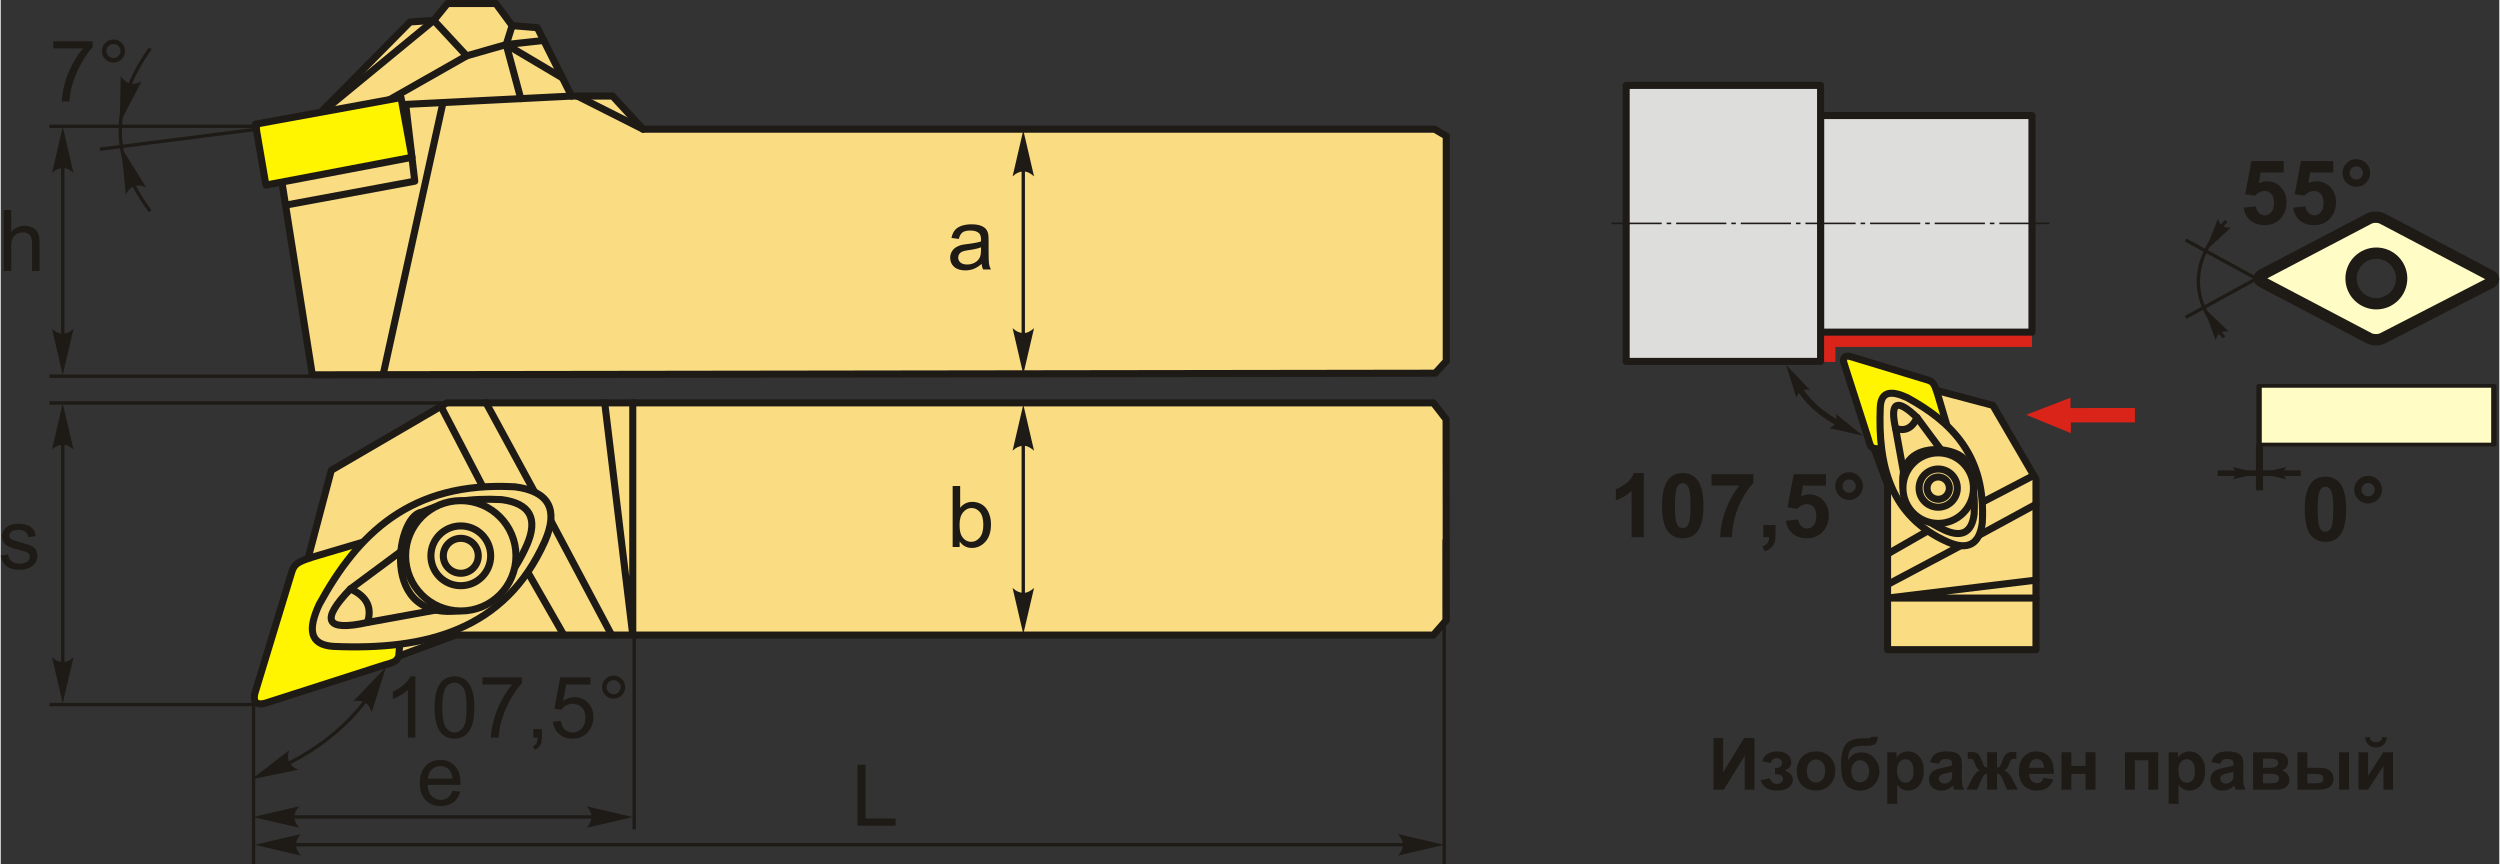 <?xml version="1.0" encoding="UTF-8"?>
<!DOCTYPE svg PUBLIC "-//W3C//DTD SVG 1.1//EN" "http://www.w3.org/Graphics/SVG/1.1/DTD/svg11.dtd">
<!-- Creator: CorelDRAW 2018 (64-Bit) -->
<svg xmlns="http://www.w3.org/2000/svg" xml:space="preserve" width="1768px" height="611px" version="1.1" style="shape-rendering:geometricPrecision; text-rendering:geometricPrecision; image-rendering:optimizeQuality; fill-rule:evenodd; clip-rule:evenodd"
viewBox="0 0 1717.59 593.92"
 xmlns:xlink="http://www.w3.org/1999/xlink">
 <rect x="0" y="0" width="1717.59" height="593.92" fill="#333333" stroke="none"/>
 <defs>
  <style type="text/css">
   <![CDATA[
    .str2 {stroke:#1E1A16;stroke-width:3.89;stroke-miterlimit:22.926}
    .str3 {stroke:#1E1A16;stroke-width:4.86;stroke-miterlimit:22.926}
    .str5 {stroke:#1E1A16;stroke-width:2.3;stroke-miterlimit:22.926}
    .str4 {stroke:#1E1A16;stroke-width:7.77;stroke-linecap:round;stroke-linejoin:round;stroke-miterlimit:22.926}
    .str0 {stroke:#1E1A16;stroke-width:4.86;stroke-linecap:round;stroke-linejoin:round;stroke-miterlimit:22.926}
    .str1 {stroke:#1E1A16;stroke-width:4.86;stroke-linecap:round;stroke-linejoin:round;stroke-miterlimit:22.926}
    .fil1 {fill:none}
    .fil5 {fill:#DDDDDC}
    .fil6 {fill:#1E1A16}
    .fil8 {fill:#FFFCC6}
    .fil2 {fill:#FFF500}
    .fil0 {fill:#FADC82}
    .fil3 {fill:#DA241A}
    .fil9 {fill:#1E1A16;fill-rule:nonzero}
    .fil7 {fill:#1E1A16;fill-rule:nonzero}
    .fil4 {fill:#DA241A;fill-rule:nonzero}
   ]]>
  </style>
 </defs>
 <g id="Layer_x0020_1">
  <g id="_2265820089056">
   <g>
    <polygon class="fil0 str0" points="986.11,256.56 214.2,257.65 187.45,88.1 216.37,80.87 281.44,15.08 297.71,14 307.11,2.43 340.37,2.43 351.57,17.61 368.92,19.06 392.42,66.05 420.62,66.05 441.59,88.83 985.75,88.83 993.7,93.53 993.7,248.25 "/>
    <polyline class="fil1 str0" points="195.8,141.03 284.62,124.55 278.41,71.77 392.42,66.05 "/>
    <line class="fil1 str0" x1="304.03" y1="70.48" x2="262.88" y2= "257.58" />
    <line class="fil1 str0" x1="441.59" y1="88.83" x2="396.39" y2= "66.05" />
    <polyline class="fil1 str0" points="216.37,80.87 297.71,14 320.32,38.39 347.49,30.63 351.57,17.61 "/>
    <line class="fil1 str0" x1="347.49" y1="30.63" x2="373.3" y2= "27.81" />
    <line class="fil1 str0" x1="257.45" y1="74.1" x2="320.32" y2= "38.39" />
    <line class="fil1 str0" x1="347.49" y1="30.63" x2="357.5" y2= "67.8" />
    <line class="fil1 str0" x1="347.49" y1="30.63" x2="386.19" y2= "53.58" />
    <polygon class="fil2 str0" points="275.17,67.06 175.11,85.37 182.3,127.23 282.69,108.15 "/>
   </g>
   <g>
    <polygon class="fil0 str0" points="266.32,453.77 208.7,393.5 227.25,323.29 306.72,276.93 984.85,276.93 993.59,288.22 993.73,426.36 984.85,436.55 312.69,436.55 "/>
    <path class="fil2 str0" d="M273.63 451.05c-1.65,3.99 -3.44,4.21 -10.6,6.3 -26.89,8.63 -53.78,17.27 -80.67,25.9 -6.1,1.87 -9.94,-0.16 -7.04,-8.63 8.18,-26.89 16.36,-53.78 24.54,-80.67 1.79,-6.29 4.08,-7.65 15,-11.13 17.34,-5.15 34.69,-10.3 52.03,-15.45 3.18,16.58 6.36,33.17 9.54,49.76 -0.93,11.31 -1.87,22.61 -2.8,33.92z"/>
    <polyline class="fil1 str0" points="434.49,276.93 434.49,436.55 415.21,276.93 "/>
    <line class="fil1 str0" x1="333.65" y1="276.93" x2="366.97" y2= "338.24" />
    <line class="fil1 str0" x1="378.14" y1="357.86" x2="419.95" y2= "436.55" />
    <line class="fil1 str0" x1="302.61" y1="279.33" x2="331.12" y2= "334.03" />
    <line class="fil1 str0" x1="362.28" y1="393.28" x2="387.08" y2= "436.55" />
    <path class="fil0 str0" d="M228.7 444.35c-17.18,-1.1 -17.19,-12.62 -9.8,-28.76 26.36,-48.25 62.73,-85.01 134.67,-80.93 23.44,3.08 29.98,15.68 20.55,37.3 -27.42,61.35 -81.73,75.16 -145.42,72.39z"/>
    <path class="fil0 str0" d="M289.41 352.09c15.08,-6.61 33.06,-9.88 54.97,-8.63 19.68,2.58 25.17,13.17 17.25,31.32 -8.71,19.48 -20.65,33.26 -35.02,42.72 -68.56,18.79 -55.39,-63.4 -37.2,-65.41z"/>
    <path class="fil1 str0" d="M280.86 374.81l-40.46 30.03c-20.81,21.59 -17.17,29.43 11.7,23.07l66.06 -12.01"/>
    <path class="fil1 str0" d="M240.4 404.84c12.02,5.43 14.84,13.43 11.7,23.07"/>
    <path class="fil0 str0" d="M316.27 344.15c20.95,0 37.93,16.98 37.93,37.93 0,20.95 -16.98,37.93 -37.93,37.93 -20.95,0 -37.94,-16.98 -37.94,-37.93 0,-20.95 16.99,-37.93 37.94,-37.93z"/>
    <path class="fil0 str0" d="M316.27 361.53c11.35,0 20.54,9.2 20.54,20.55 0,11.35 -9.19,20.55 -20.54,20.55 -11.35,0 -20.55,-9.2 -20.55,-20.55 0,-11.35 9.2,-20.55 20.55,-20.55z"/>
    <path class="fil0 str0" d="M316.27 370.07c6.63,0 12.01,5.37 12.01,12.01 0,6.63 -5.38,12.01 -12.01,12.01 -6.64,0 -12.02,-5.38 -12.02,-12.01 0,-6.64 5.38,-12.01 12.02,-12.01z"/>
   </g>
   <g id="DDQNRL.cdr">
    <polygon class="fil3" points="1261.23,238.48 1396.34,238.48 1396.34,228.32 1251.03,228.32 1251.03,248.79 1261.23,248.79 "/>
    <polygon class="fil4" points="1467.12,280.48 1422.84,280.5 1422.84,273.4 1392.34,285.15 1423.08,297.75 1423.08,290.35 1467.12,290.35 "/>
    <rect class="fil5 str1" x="1251.03" y="79.44" width="145.31" height="148.88"/>
    <polygon class="fil5 str1" points="1117.38,58.69 1251.03,58.69 1251.03,248.45 1117.38,248.45 "/>
    <path id="ось.cdr" class="fil6" d="M1148.34 153.02l-3.13 0 0 1.1 3.13 0 0 -1.1zm-41.03 0l34.5 0 0 1.1 -34.5 0 0 -1.1zm85.47 0l-3.13 0 0 1.1 3.13 0 0 -1.1zm-41.04 0l34.51 0 0 1.1 -34.51 0 0 -1.1zm85.48 0l-3.14 0 0 1.1 3.14 0 0 -1.1zm-41.04 0l34.5 0 0 1.1 -34.5 0 0 -1.1zm85.47 0l-3.13 0 0 1.1 3.13 0 0 -1.1zm-41.03 0l34.5 0 0 1.1 -34.5 0 0 -1.1zm85.47 0l-3.13 0 0 1.1 3.13 0 0 -1.1zm-41.04 0l34.5 0 0 1.1 -34.5 0 0 -1.1zm85.48 0l-3.14 0 0 1.1 3.14 0 0 -1.1zm-41.04 0l34.5 0 0 1.1 -34.5 0 0 -1.1zm44.44 0l34.5 0 0 1.1 -34.5 0 0 -1.1z"/>
    <path class="fil7" d="M1129.5 369.24l-8.38 0 0 -31.71c-3.06,2.87 -6.67,5 -10.83,6.38l0 -7.65c2.19,-0.71 4.57,-2.07 7.13,-4.08 2.57,-2 4.32,-4.33 5.28,-6.99l6.8 0 0 44.05z"/>
    <path id="1" class="fil7" d="M1156.28 325.19c4.24,0 7.55,1.52 9.95,4.56 2.84,3.59 4.27,9.55 4.27,17.87 0,8.31 -1.44,14.28 -4.3,17.91 -2.38,3 -5.68,4.5 -9.92,4.5 -4.26,0 -7.7,-1.64 -10.31,-4.92 -2.61,-3.29 -3.92,-9.15 -3.92,-17.57 0,-8.27 1.44,-14.23 4.31,-17.86 2.37,-2.99 5.68,-4.49 9.92,-4.49zm0 6.97c-1,0 -1.9,0.33 -2.67,0.98 -0.79,0.64 -1.4,1.81 -1.83,3.49 -0.57,2.17 -0.86,5.84 -0.86,10.99 0,5.16 0.26,8.7 0.77,10.62 0.51,1.93 1.15,3.22 1.93,3.86 0.77,0.64 1.66,0.96 2.66,0.96 1,0 1.89,-0.33 2.68,-0.98 0.77,-0.64 1.39,-1.81 1.81,-3.49 0.57,-2.15 0.86,-5.81 0.86,-10.97 0,-5.15 -0.25,-8.69 -0.76,-10.61 -0.51,-1.93 -1.16,-3.23 -1.93,-3.87 -0.78,-0.65 -1.66,-0.98 -2.66,-0.98z"/>
    <path id="2" class="fil7" d="M1176.08 333.75l0 -7.77 28.75 0 0 6.12c-2.37,2.34 -4.78,5.68 -7.24,10.04 -2.44,4.37 -4.32,9.01 -5.6,13.92 -1.29,4.92 -1.92,9.31 -1.9,13.18l-8.08 0c0.15,-6.07 1.39,-12.26 3.75,-18.57 2.36,-6.3 5.5,-11.95 9.45,-16.92l-19.13 0z"/>
    <path id="3" class="fil7" d="M1211.7 360.85l8.38 0 0 6.01c0,2.43 -0.21,4.35 -0.63,5.75 -0.41,1.41 -1.21,2.67 -2.37,3.78 -1.16,1.12 -2.64,1.99 -4.43,2.63l-1.63 -3.48c1.68,-0.56 2.88,-1.33 3.59,-2.31 0.71,-0.97 1.08,-2.3 1.12,-3.99l-4.03 0 0 -8.39z"/>
    <path id="4" class="fil7" d="M1227.22 357.99l8.39 -0.87c0.24,1.9 0.94,3.41 2.12,4.52 1.18,1.11 2.54,1.66 4.07,1.66 1.76,0 3.25,-0.71 4.46,-2.15 1.21,-1.44 1.83,-3.6 1.83,-6.48 0,-2.72 -0.61,-4.75 -1.82,-6.1 -1.2,-1.36 -2.77,-2.03 -4.71,-2.03 -2.42,0 -4.59,1.06 -6.51,3.18l-6.79 -0.98 4.29 -22.76 22.2 0 0 7.83 -15.83 0 -1.33 7.46c1.87,-0.93 3.79,-1.4 5.74,-1.4 3.74,0 6.9,1.36 9.49,4.08 2.6,2.71 3.89,6.24 3.89,10.58 0,3.62 -1.05,6.84 -3.14,9.69 -2.85,3.87 -6.81,5.81 -11.87,5.81 -4.05,0 -7.35,-1.09 -9.9,-3.26 -2.56,-2.18 -4.08,-5.1 -4.58,-8.78z"/>
    <path id="5" class="fil7" d="M1261.13 334.15c0,-2.64 0.92,-4.89 2.78,-6.74 1.87,-1.84 4.11,-2.77 6.73,-2.77 2.62,0 4.86,0.93 6.73,2.78 1.86,1.87 2.78,4.11 2.78,6.73 0,2.62 -0.92,4.86 -2.78,6.73 -1.87,1.86 -4.11,2.78 -6.73,2.78 -2.62,0 -4.86,-0.92 -6.73,-2.78 -1.86,-1.87 -2.78,-4.11 -2.78,-6.73zm4.95 0c0,1.25 0.45,2.33 1.34,3.22 0.89,0.89 1.97,1.34 3.22,1.34 1.25,0 2.32,-0.45 3.22,-1.34 0.89,-0.89 1.34,-1.97 1.34,-3.22 0,-1.25 -0.45,-2.32 -1.34,-3.22 -0.9,-0.89 -1.97,-1.34 -3.22,-1.34 -1.25,0 -2.33,0.45 -3.22,1.34 -0.89,0.9 -1.34,1.97 -1.34,3.22z"/>
    <g>
     <path class="fil1 str2" d="M1265.24 292.03c-14.23,-7.21 -24.11,-16.59 -30.45,-27.59"/>
     <path id="стрелка.cdr" class="fil7" d="M1280.09 299.5l-18.55 -14.93c0.64,2.14 0.67,3.96 0.1,5.47 -0.98,2.03 -2.2,3.21 -4.78,4.25l23.23 5.21z"/>
     <path id="стрелка.cdr_0" class="fil7" d="M1227.27 250.81l7.17 22.7c0.66,-2.13 1.63,-3.66 2.95,-4.61 1.94,-1.14 3.6,-1.44 6.33,-0.88l-16.45 -17.21z"/>
    </g>
    <g>
     <polygon class="fil0 str0" points="1286.06,303.62 1324.59,266.79 1369.47,278.65 1399.1,329.45 1399.1,446.61 1297.07,446.61 1297.07,333.26 "/>
     <path class="fil2 str0" d="M1287.8 308.29c-2.55,-1.05 -2.69,-2.2 -4.02,-6.77 -5.52,-17.19 -11.04,-34.38 -16.56,-51.56 -1.2,-3.9 0.1,-6.36 5.52,-4.51 17.19,5.23 34.37,10.46 51.56,15.69 4.02,1.14 4.89,2.61 7.12,9.59 3.29,11.08 6.58,22.17 9.87,33.26 -10.6,2.03 -21.2,4.06 -31.8,6.1 -7.23,-0.6 -14.46,-1.2 -21.69,-1.8z"/>
     <polyline class="fil1 str0" points="1399.1,411.12 1297.07,411.12 1399.1,398.79 "/>
     <line class="fil1 str0" x1="1399.1" y1="346.66" x2="1359.91" y2= "367.96" />
     <line class="fil1 str0" x1="1347.37" y1="375.1" x2="1297.07" y2= "401.83" />
     <line class="fil1 str0" x1="1397.57" y1="326.82" x2="1362.6" y2= "345.05" />
     <line class="fil1 str0" x1="1324.73" y1="364.96" x2="1297.07" y2= "380.81" />
     <path class="fil0 str0" d="M1292.08 279.58c0.71,-10.99 8.07,-10.99 18.39,-6.27 30.84,16.85 54.34,40.1 51.73,86.08 -1.97,14.99 -10.03,19.17 -23.85,13.14 -39.21,-17.53 -48.03,-52.24 -46.27,-92.95z"/>
     <path class="fil0 str0" d="M1351.06 318.38c4.22,9.64 6.31,21.13 5.52,35.14 -1.65,12.58 -8.42,16.09 -20.02,11.02 -12.46,-5.56 -21.26,-13.19 -27.31,-22.38 -12.01,-43.82 40.52,-35.4 41.81,-23.78z"/>
     <path class="fil1 str0" d="M1336.54 312.92l-19.2 -25.87c-13.8,-13.3 -18.81,-10.97 -14.75,7.48l7.68 42.23"/>
     <path class="fil1 str0" d="M1317.34 287.05c-3.47,7.69 -8.58,9.49 -14.75,7.48"/>
     <path class="fil0 str0" d="M1356.14 335.55c0,13.39 -10.86,24.25 -24.25,24.25 -13.39,0 -24.25,-10.86 -24.25,-24.25 0,-13.39 10.86,-24.25 24.25,-24.25 13.39,0 24.25,10.86 24.25,24.25z"/>
     <path class="fil0 str0" d="M1345.02 335.55c0,7.25 -5.88,13.13 -13.13,13.13 -7.25,0 -13.14,-5.88 -13.14,-13.13 0,-7.26 5.89,-13.13 13.14,-13.13 7.25,0 13.13,5.87 13.13,13.13z"/>
     <path class="fil0 str0" d="M1339.57 335.55c0,4.24 -3.44,7.68 -7.68,7.68 -4.24,0 -7.68,-3.44 -7.68,-7.68 0,-4.24 3.44,-7.68 7.68,-7.68 4.24,0 7.68,3.44 7.68,7.68z"/>
    </g>
    <g id="ромб_x0020_55.cdr">
     <path class="fil7" d="M1598.1 327.66c4.24,0 7.56,1.52 9.95,4.56 2.85,3.59 4.28,9.55 4.28,17.87 0,8.31 -1.44,14.29 -4.31,17.92 -2.37,2.99 -5.68,4.49 -9.92,4.49 -4.26,0 -7.7,-1.64 -10.31,-4.92 -2.61,-3.29 -3.91,-9.15 -3.91,-17.57 0,-8.27 1.44,-14.22 4.3,-17.85 2.38,-3 5.68,-4.5 9.92,-4.5zm0 6.97c-1,0 -1.89,0.33 -2.67,0.98 -0.78,0.64 -1.4,1.81 -1.82,3.49 -0.58,2.17 -0.86,5.84 -0.86,10.99 0,5.16 0.25,8.7 0.76,10.63 0.51,1.92 1.16,3.21 1.93,3.85 0.78,0.64 1.66,0.96 2.66,0.96 1,0 1.9,-0.33 2.68,-0.98 0.78,-0.64 1.39,-1.81 1.82,-3.49 0.57,-2.15 0.86,-5.81 0.86,-10.97 0,-5.15 -0.26,-8.69 -0.77,-10.61 -0.51,-1.93 -1.15,-3.23 -1.93,-3.87 -0.77,-0.65 -1.66,-0.98 -2.66,-0.98z"/>
     <path id="1" class="fil7" d="M1617.9 336.62c0,-2.64 0.93,-4.89 2.79,-6.74 1.86,-1.84 4.11,-2.77 6.73,-2.77 2.62,0 4.86,0.93 6.73,2.78 1.85,1.87 2.78,4.11 2.78,6.73 0,2.62 -0.93,4.86 -2.78,6.73 -1.87,1.86 -4.11,2.78 -6.73,2.78 -2.62,0 -4.87,-0.92 -6.73,-2.78 -1.86,-1.87 -2.79,-4.11 -2.79,-6.73zm4.96 0c0,1.26 0.45,2.33 1.34,3.22 0.89,0.89 1.96,1.34 3.22,1.34 1.25,0 2.32,-0.45 3.22,-1.34 0.89,-0.89 1.34,-1.96 1.34,-3.22 0,-1.25 -0.45,-2.32 -1.34,-3.22 -0.9,-0.89 -1.97,-1.34 -3.22,-1.34 -1.26,0 -2.33,0.45 -3.22,1.34 -0.89,0.9 -1.34,1.97 -1.34,3.22z"/>
     <line class="fil1 str2" x1="1523.96" y1="325.25" x2="1581.1" y2= "325.25" />
     <path id="стрелка.cdr_1" class="fil7" d="M1553.13 325.28l18.14 -4.22c-1.18,1.29 -1.82,2.56 -1.93,3.83 0,1.76 0.46,3 1.93,4.61l-18.14 -4.22z"/>
     <line class="fil1 str3" x1="1552.71" y1="304.95" x2="1552.71" y2= "337.02" />
     <path id="стрелка.cdr_2" class="fil7" d="M1552.48 325.28l-18.14 -4.22c1.18,1.29 1.82,2.56 1.93,3.83 0,1.76 -0.46,3 -1.93,4.61l18.14 -4.22z"/>
     <rect class="fil8 str4" transform="matrix(1.25939E-14 -0.326 0.476 8.64208E-15 1552.47 305.583)" width="123.71" height="339.07"/>
     <path class="fil7" d="M1541.87 142.74l8.38 -0.87c0.25,1.9 0.95,3.41 2.12,4.52 1.19,1.11 2.54,1.66 4.08,1.66 1.75,0 3.24,-0.71 4.46,-2.15 1.21,-1.44 1.82,-3.6 1.82,-6.49 0,-2.71 -0.6,-4.74 -1.81,-6.09 -1.21,-1.36 -2.78,-2.03 -4.71,-2.03 -2.42,0 -4.59,1.06 -6.51,3.18l-6.79 -0.98 4.28 -22.76 22.21 0 0 7.83 -15.83 0 -1.33 7.46c1.87,-0.93 3.78,-1.4 5.74,-1.4 3.73,0 6.89,1.35 9.48,4.08 2.6,2.71 3.9,6.24 3.9,10.58 0,3.62 -1.05,6.84 -3.14,9.69 -2.86,3.87 -6.81,5.81 -11.87,5.81 -4.05,0 -7.35,-1.09 -9.9,-3.26 -2.56,-2.18 -4.08,-5.1 -4.58,-8.78z"/>
     <path id="1" class="fil7" d="M1575.9 142.74l8.38 -0.87c0.24,1.9 0.95,3.41 2.12,4.52 1.18,1.11 2.54,1.66 4.08,1.66 1.75,0 3.24,-0.71 4.45,-2.15 1.22,-1.44 1.83,-3.6 1.83,-6.49 0,-2.71 -0.6,-4.74 -1.82,-6.09 -1.2,-1.36 -2.77,-2.03 -4.71,-2.03 -2.42,0 -4.59,1.06 -6.5,3.18l-6.79 -0.98 4.28 -22.76 22.21 0 0 7.83 -15.84 0 -1.32 7.46c1.86,-0.93 3.78,-1.4 5.74,-1.4 3.73,0 6.89,1.35 9.48,4.08 2.6,2.71 3.89,6.24 3.89,10.58 0,3.62 -1.05,6.84 -3.14,9.69 -2.85,3.87 -6.81,5.81 -11.87,5.81 -4.04,0 -7.35,-1.09 -9.9,-3.26 -2.55,-2.18 -4.07,-5.1 -4.57,-8.78z"/>
     <path id="2" class="fil7" d="M1609.8 118.9c0,-2.64 0.93,-4.9 2.78,-6.74 1.87,-1.85 4.11,-2.77 6.73,-2.77 2.62,0 4.87,0.92 6.73,2.78 1.86,1.87 2.78,4.11 2.78,6.73 0,2.62 -0.92,4.86 -2.78,6.73 -1.86,1.85 -4.11,2.78 -6.73,2.78 -2.62,0 -4.86,-0.93 -6.73,-2.78 -1.85,-1.87 -2.78,-4.11 -2.78,-6.73zm4.95 0c0,1.25 0.45,2.32 1.34,3.22 0.9,0.89 1.97,1.34 3.22,1.34 1.26,0 2.33,-0.45 3.22,-1.34 0.89,-0.9 1.34,-1.97 1.34,-3.22 0,-1.25 -0.45,-2.33 -1.34,-3.22 -0.89,-0.89 -1.96,-1.34 -3.22,-1.34 -1.25,0 -2.32,0.45 -3.22,1.34 -0.89,0.89 -1.34,1.97 -1.34,3.22z"/>
     <line class="fil1 str5" x1="1561.96" y1="197.75" x2="1501.97" y2= "164.99" />
     <line class="fil1 str5" x1="1561.96" y1="185.43" x2="1501.97" y2= "218.19" />
     <path class="fil1 str5" d="M1529.81 151.97c-26.1,29.14 -24.33,55.57 -1.34,79.92"/>
     <path id="стрелка.cdr_3" class="fil7" d="M1514.39 211.52l8.27 22.32c0.55,-2.16 1.45,-3.74 2.72,-4.75 1.88,-1.24 3.53,-1.62 6.28,-1.19l-17.27 -16.38z"/>
     <path id="стрелка.cdr_4" class="fil7" d="M1515.62 172.45l17.52 -16.11c-2.2,0.31 -4.01,0.07 -5.42,-0.72 -1.86,-1.27 -2.84,-2.65 -3.48,-5.36l-8.62 22.19z"/>
     <path class="fil8 str4" d="M1633.08 174.03c9.61,0 17.4,7.78 17.4,17.39 0,9.61 -7.79,17.4 -17.4,17.4 -9.6,0 -17.39,-7.79 -17.39,-17.4 0,-9.61 7.79,-17.39 17.39,-17.39zm-5.05 -23.73c2.54,-1.34 6.72,-1.32 9.27,0.02l74.45 39.19c2.55,1.34 2.55,3.5 -0.01,4.82l-74.35 38.24c-2.56,1.31 -6.75,1.29 -9.29,-0.05l-73.68 -38.74c-2.56,-1.34 -2.54,-3.54 0,-4.88l73.61 -38.6z"/>
    </g>
   </g>
   <path class="fil9" d="M2.05 186.31l0 -41.93 5.15 0 0 15.09c2.39,-2.8 5.41,-4.2 9.06,-4.2 2.23,0 4.17,0.44 5.83,1.33 1.65,0.89 2.83,2.11 3.54,3.67 0.72,1.56 1.07,3.84 1.07,6.8l0 19.24 -5.15 0 0 -19.22c0,-2.57 -0.56,-4.44 -1.66,-5.61 -1.12,-1.17 -2.68,-1.76 -4.71,-1.76 -1.51,0 -2.93,0.39 -4.27,1.18 -1.34,0.79 -2.28,1.87 -2.86,3.22 -0.57,1.35 -0.85,3.21 -0.85,5.6l0 16.59 -5.15 0z"/>
   <line class="fil1 str5" x1="178.26" y1="86.84" x2="33.5" y2= "86.84" />
   <line class="fil1 str5" x1="220.46" y1="258.61" x2="33.5" y2= "258.61" />
   <line class="fil1 str5" x1="42.66" y1="104.23" x2="42.66" y2= "241.91" />
   <path id="стрелка.cdr_5" class="fil7" d="M42.64 87.17l7.38 31.72c-2.28,-2.07 -4.81,-3.46 -7.37,-3.36 -2.72,0.12 -4.78,0.99 -7.39,3.36l7.38 -31.72z"/>
   <path id="стрелка.cdr_6" class="fil7" d="M42.64 257.77l7.38 -31.73c-2.28,2.08 -4.81,3.46 -7.37,3.36 -2.72,-0.12 -4.78,-0.98 -7.39,-3.36l7.38 31.73z"/>
   <path class="fil9" d="M674.3 181.42c-1.91,1.63 -3.76,2.77 -5.52,3.45 -1.77,0.67 -3.66,1 -5.69,1 -3.34,0 -5.91,-0.81 -7.7,-2.44 -1.8,-1.62 -2.69,-3.7 -2.69,-6.22 0,-1.49 0.34,-2.84 1.01,-4.07 0.68,-1.23 1.57,-2.21 2.66,-2.95 1.11,-0.74 2.34,-1.31 3.71,-1.69 1.02,-0.26 2.55,-0.52 4.59,-0.77 4.16,-0.49 7.23,-1.08 9.19,-1.77 0.02,-0.7 0.03,-1.15 0.03,-1.33 0,-2.09 -0.49,-3.56 -1.46,-4.42 -1.32,-1.16 -3.28,-1.74 -5.88,-1.74 -2.43,0 -4.22,0.43 -5.37,1.28 -1.17,0.85 -2.01,2.35 -2.57,4.52l-5.04 -0.71c0.46,-2.15 1.21,-3.9 2.27,-5.23 1.05,-1.32 2.57,-2.34 4.57,-3.06 1.98,-0.71 4.29,-1.07 6.9,-1.07 2.6,0 4.72,0.3 6.35,0.91 1.62,0.62 2.82,1.38 3.58,2.31 0.76,0.92 1.3,2.09 1.61,3.51 0.16,0.88 0.25,2.46 0.25,4.73l0 6.83c0,4.78 0.11,7.79 0.32,9.07 0.21,1.28 0.64,2.5 1.26,3.67l-5.38 0c-0.52,-1.09 -0.85,-2.35 -1,-3.81zm-0.41 -11.42c-1.87,0.77 -4.68,1.41 -8.43,1.94 -2.13,0.3 -3.63,0.64 -4.51,1.02 -0.88,0.38 -1.55,0.94 -2.03,1.66 -0.48,0.73 -0.72,1.54 -0.72,2.44 0,1.36 0.52,2.5 1.56,3.41 1.05,0.9 2.57,1.36 4.57,1.36 1.98,0 3.74,-0.43 5.3,-1.3 1.54,-0.85 2.68,-2.04 3.4,-3.53 0.56,-1.16 0.83,-2.87 0.83,-5.12l0.03 -1.88z"/>
   <line class="fil1 str5" x1="702.93" y1="104.34" x2="702.93" y2= "241.45" />
   <path id="стрелка.cdr_7" class="fil7" d="M702.96 89.52l7.38 31.73c-2.28,-2.08 -4.81,-3.47 -7.37,-3.36 -2.72,0.11 -4.78,0.98 -7.38,3.36l7.37 -31.73z"/>
   <path id="стрелка.cdr_8" class="fil7" d="M702.96 257.31l7.38 -31.72c-2.28,2.07 -4.81,3.46 -7.37,3.36 -2.72,-0.12 -4.78,-0.99 -7.38,-3.36l7.37 31.72z"/>
   <path class="fil9" d="M659.2 376.03l-4.81 0 0 -41.92 5.16 0 0 14.96c2.17,-2.72 4.94,-4.07 8.32,-4.07 1.86,0 3.64,0.37 5.31,1.12 1.67,0.75 3.03,1.81 4.12,3.17 1.07,1.37 1.92,3.01 2.52,4.93 0.62,1.91 0.92,3.97 0.92,6.16 0,5.19 -1.29,9.21 -3.85,12.04 -2.58,2.84 -5.66,4.25 -9.26,4.25 -3.58,0 -6.4,-1.49 -8.43,-4.47l0 3.83zm-0.06 -15.42c0,3.63 0.49,6.26 1.48,7.88 1.62,2.64 3.81,3.97 6.57,3.97 2.25,0 4.19,-0.98 5.82,-2.93 1.64,-1.95 2.46,-4.86 2.46,-8.72 0,-3.97 -0.78,-6.88 -2.35,-8.77 -1.57,-1.88 -3.47,-2.83 -5.7,-2.83 -2.25,0 -4.2,0.98 -5.82,2.93 -1.64,1.95 -2.46,4.77 -2.46,8.47z"/>
   <line class="fil1 str5" x1="702.93" y1="288.3" x2="702.93" y2= "414.42" />
   <path id="стрелка.cdr_9" class="fil7" d="M702.96 278.09l7.38 31.72c-2.28,-2.07 -4.81,-3.46 -7.37,-3.36 -2.72,0.12 -4.78,0.99 -7.38,3.36l7.37 -31.72z"/>
   <path id="стрелка.cdr_10" class="fil7" d="M702.96 435.9l7.38 -31.73c-2.28,2.08 -4.81,3.47 -7.37,3.36 -2.72,-0.11 -4.78,-0.98 -7.38,-3.36l7.37 31.73z"/>
   <path class="fil9" d="M0 381.98l5.09 -0.82c0.29,2.04 1.09,3.6 2.39,4.69 1.31,1.08 3.15,1.63 5.49,1.63 2.37,0 4.13,-0.48 5.28,-1.44 1.14,-0.96 1.72,-2.09 1.72,-3.39 0,-1.16 -0.52,-2.08 -1.55,-2.74 -0.72,-0.46 -2.48,-1.04 -5.27,-1.75 -3.76,-0.95 -6.37,-1.77 -7.83,-2.46 -1.46,-0.7 -2.56,-1.66 -3.31,-2.89 -0.75,-1.22 -1.13,-2.57 -1.13,-4.06 0,-1.35 0.31,-2.6 0.93,-3.75 0.62,-1.15 1.46,-2.11 2.52,-2.87 0.8,-0.59 1.89,-1.09 3.27,-1.5 1.39,-0.41 2.86,-0.61 4.44,-0.61 2.38,0 4.47,0.34 6.27,1.03 1.8,0.69 3.13,1.62 3.99,2.8 0.85,1.18 1.44,2.75 1.76,4.72l-5.03 0.7c-0.23,-1.58 -0.89,-2.82 -1.98,-3.71 -1.1,-0.89 -2.64,-1.32 -4.64,-1.32 -2.35,0 -4.04,0.39 -5.04,1.17 -1.01,0.78 -1.52,1.69 -1.52,2.74 0,0.66 0.21,1.27 0.63,1.8 0.42,0.55 1.07,1.01 1.97,1.37 0.52,0.19 2.02,0.63 4.54,1.32 3.63,0.96 6.17,1.76 7.61,2.38 1.44,0.61 2.58,1.52 3.39,2.69 0.83,1.18 1.24,2.65 1.24,4.4 0,1.71 -0.49,3.32 -1.5,4.83 -1,1.52 -2.45,2.69 -4.33,3.52 -1.89,0.83 -4.03,1.24 -6.41,1.24 -3.94,0 -6.96,-0.82 -9.03,-2.45 -2.07,-1.64 -3.39,-4.06 -3.96,-7.27z"/>
   <line class="fil1 str5" x1="325.84" y1="276.99" x2="33.5" y2= "276.99" />
   <line class="fil1 str5" x1="174.99" y1="484.33" x2="33.5" y2= "484.33" />
   <line class="fil1 str5" x1="42.66" y1="299.74" x2="42.66" y2= "466.42" />
   <path id="стрелка.cdr_11" class="fil7" d="M42.64 277.32l7.38 31.73c-2.28,-2.08 -4.81,-3.47 -7.37,-3.37 -2.72,0.12 -4.78,0.99 -7.39,3.37l7.38 -31.73z"/>
   <path id="стрелка.cdr_12" class="fil7" d="M42.64 483.49l7.38 -31.73c-2.28,2.08 -4.81,3.47 -7.37,3.36 -2.72,-0.11 -4.78,-0.98 -7.39,-3.36l7.38 31.73z"/>
   <line class="fil1 str5" x1="173.83" y1="478.55" x2="173.83" y2= "593.92" />
   <line class="fil1 str5" x1="435.48" y1="421.1" x2="435.48" y2= "570.1" />
   <line class="fil1 str5" x1="182.34" y1="561.58" x2="415.35" y2= "561.58" />
   <g>
    <path class="fil1 str5" d="M179.28 532.39c29.2,-9.72 59.29,-31 76.37,-57.72"/>
    <path id="стрелка.cdr_13" class="fil7" d="M264.86 458.57l-9.82 31.06c-0.91,-2.95 -2.37,-5.43 -4.63,-6.65 -2.4,-1.29 -4.61,-1.58 -8.07,-0.87l22.52 -23.54z"/>
    <path id="стрелка.cdr_14" class="fil7" d="M172.52 535.65l25.78 -19.91c-0.94,2.94 -1.15,5.81 0.01,8.1 1.24,2.43 2.89,3.93 6.13,5.32l-31.92 6.49z"/>
   </g>
   <path id="стрелка.cdr_15" class="fil7" d="M173.49 561.66l31.72 -7.38c-2.07,2.28 -3.46,4.81 -3.36,7.37 0.12,2.73 0.99,4.78 3.36,7.39l-31.72 -7.38z"/>
   <path id="стрелка.cdr_16" class="fil7" d="M434.48 561.66l-31.73 -7.38c2.07,2.28 3.46,4.81 3.36,7.37 -0.12,2.73 -0.99,4.78 -3.36,7.39l31.73 -7.38z"/>
   <path class="fil9" d="M310.54 543.59l5.33 0.7c-0.83,3.1 -2.38,5.51 -4.64,7.22 -2.27,1.7 -5.16,2.56 -8.68,2.56 -4.43,0 -7.94,-1.36 -10.54,-4.1 -2.59,-2.72 -3.89,-6.55 -3.89,-11.48 0,-5.1 1.3,-9.06 3.93,-11.87 2.63,-2.82 6.03,-4.22 10.22,-4.22 4.05,0 7.35,1.37 9.92,4.13 2.57,2.77 3.86,6.65 3.86,11.66 0,0.3 -0.01,0.76 -0.03,1.36l-22.63 0c0.19,3.33 1.13,5.89 2.83,7.65 1.68,1.77 3.8,2.66 6.33,2.66 1.88,0 3.49,-0.5 4.82,-1.5 1.34,-0.99 2.39,-2.58 3.17,-4.77zm-16.86 -8.25l16.92 0c-0.22,-2.56 -0.88,-4.47 -1.94,-5.75 -1.63,-1.98 -3.76,-2.98 -6.36,-2.98 -2.36,0 -4.35,0.79 -5.96,2.37 -1.6,1.58 -2.49,3.7 -2.66,6.36z"/>
   <path class="fil9" d="M285.03 507.07l-5.15 0 0 -32.81c-1.24,1.19 -2.87,2.37 -4.88,3.55 -2.01,1.18 -3.83,2.07 -5.43,2.66l0 -4.98c2.88,-1.35 5.4,-2.99 7.56,-4.92 2.15,-1.92 3.68,-3.78 4.58,-5.6l3.32 0 0 42.1z"/>
   <path id="1" class="fil9" d="M298.27 486.38c0,-4.95 0.51,-8.95 1.53,-11.97 1.02,-3.04 2.53,-5.37 4.54,-7 2,-1.63 4.53,-2.44 7.58,-2.44 2.24,0 4.21,0.45 5.92,1.36 1.7,0.91 3.1,2.21 4.2,3.92 1.09,1.7 1.95,3.78 2.57,6.23 0.64,2.45 0.95,5.75 0.95,9.9 0,4.92 -0.51,8.9 -1.52,11.93 -1,3.03 -2.51,5.36 -4.52,7 -2,1.64 -4.54,2.46 -7.6,2.46 -4.04,0 -7.21,-1.43 -9.51,-4.31 -2.76,-3.51 -4.14,-9.2 -4.14,-17.08zm5.27 0.02c0,6.9 0.8,11.49 2.41,13.75 1.61,2.27 3.6,3.41 5.97,3.41 2.36,0 4.35,-1.15 5.96,-3.42 1.61,-2.28 2.41,-6.86 2.41,-13.74 0,-6.9 -0.8,-11.48 -2.41,-13.75 -1.6,-2.27 -3.61,-3.4 -6.02,-3.4 -2.36,0 -4.26,1 -5.67,3 -1.77,2.55 -2.65,7.27 -2.65,14.15z"/>
   <path id="2" class="fil9" d="M331.13 470.59l0 -4.92 27.11 0 0 3.98c-2.66,2.85 -5.32,6.62 -7.93,11.33 -2.63,4.72 -4.65,9.57 -6.08,14.55 -1.03,3.51 -1.69,7.36 -1.98,11.54l-5.26 0c0.05,-3.3 0.7,-7.29 1.94,-11.96 1.24,-4.69 3,-9.2 5.32,-13.54 2.31,-4.34 4.77,-8 7.37,-10.98l-20.49 0z"/>
   <path id="3" class="fil9" d="M366.15 507.07l0 -5.86 5.86 0 0 5.86c0,2.16 -0.38,3.9 -1.15,5.23 -0.76,1.33 -1.98,2.36 -3.65,3.08l-1.41 -2.22c1.1,-0.48 1.9,-1.18 2.4,-2.1 0.52,-0.93 0.81,-2.25 0.87,-3.99l-2.92 0z"/>
   <path id="4" class="fil9" d="M379.67 496.06l5.39 -0.41c0.4,2.63 1.32,4.6 2.77,5.93 1.44,1.31 3.21,1.98 5.29,1.98 2.5,0 4.6,-0.94 6.31,-2.8 1.7,-1.88 2.55,-4.36 2.55,-7.44 0,-2.94 -0.81,-5.25 -2.44,-6.95 -1.63,-1.7 -3.79,-2.55 -6.47,-2.55 -1.67,0 -3.16,0.38 -4.49,1.15 -1.32,0.76 -2.35,1.74 -3.11,2.95l-4.86 -0.7 4.04 -21.55 20.78 0 0 4.92 -16.68 0 -2.23 11.31c2.51,-1.76 5.14,-2.64 7.9,-2.64 3.64,0 6.73,1.27 9.24,3.8 2.5,2.54 3.76,5.8 3.76,9.78 0,3.8 -1.1,7.08 -3.3,9.84 -2.69,3.39 -6.36,5.09 -11,5.09 -3.81,0 -6.91,-1.07 -9.32,-3.21 -2.41,-2.14 -3.79,-4.97 -4.13,-8.5z"/>
   <path id="5" class="fil9" d="M413.41 472.36c0,-2.19 0.78,-4.05 2.33,-5.6 1.55,-1.54 3.41,-2.32 5.59,-2.32 2.2,0 4.08,0.78 5.63,2.32 1.54,1.55 2.31,3.41 2.31,5.6 0,2.19 -0.78,4.07 -2.33,5.62 -1.55,1.55 -3.43,2.33 -5.61,2.33 -2.18,0 -4.04,-0.77 -5.59,-2.31 -1.55,-1.55 -2.33,-3.43 -2.33,-5.64zm3.1 0.02c0,1.34 0.47,2.47 1.41,3.41 0.95,0.95 2.09,1.42 3.44,1.42 1.32,0 2.45,-0.47 3.39,-1.42 0.95,-0.94 1.42,-2.07 1.42,-3.41 0,-1.34 -0.47,-2.47 -1.42,-3.42 -0.94,-0.94 -2.07,-1.41 -3.39,-1.41 -1.35,0 -2.49,0.47 -3.44,1.41 -0.94,0.95 -1.41,2.08 -1.41,3.42z"/>
   <line class="fil1 str5" x1="992.29" y1="370.9" x2="992.29" y2= "593.92" />
   <line class="fil1 str5" x1="182.34" y1="580.68" x2="975.57" y2= "580.68" />
   <path id="стрелка.cdr_17" class="fil7" d="M174.63 580.76l31.73 -7.38c-2.07,2.28 -3.46,4.81 -3.36,7.37 0.12,2.73 0.99,4.78 3.36,7.39l-31.73 -7.38z"/>
   <path id="стрелка.cdr_18" class="fil7" d="M992.26 580.76l-31.73 -7.38c2.08,2.28 3.47,4.81 3.36,7.37 -0.11,2.73 -0.98,4.78 -3.36,7.39l31.73 -7.38z"/>
   <polygon class="fil9" points="588.97,567.62 588.97,525.69 594.53,525.69 594.53,562.7 615.14,562.7 615.14,567.62 "/>
   <polygon class="fil9" points="1177.38,507.35 1184.07,507.35 1184.07,530.96 1198.43,507.35 1205.56,507.35 1205.56,542.82 1198.88,542.82 1198.88,519.59 1184.51,542.82 1177.38,542.82 "/>
   <path id="1" class="fil9" d="M1219.72 532.32l0 -4.41c1.18,0 2.04,-0.08 2.58,-0.23 0.53,-0.16 1.03,-0.53 1.51,-1.13 0.48,-0.59 0.72,-1.27 0.72,-2.03 0,-0.81 -0.3,-1.57 -0.89,-2.26 -0.58,-0.69 -1.46,-1.04 -2.64,-1.04 -0.9,0 -1.71,0.19 -2.42,0.58 -0.71,0.38 -1.35,1.3 -1.93,2.74l-5.74 -1.24c0.57,-2.24 1.82,-3.93 3.72,-5.05 1.9,-1.12 4.07,-1.69 6.5,-1.69 3.09,0 5.49,0.72 7.19,2.14 1.7,1.42 2.55,3.21 2.55,5.36 0,1.35 -0.36,2.45 -1.1,3.34 -0.73,0.88 -1.89,1.7 -3.48,2.46 1.9,0.52 3.32,1.3 4.26,2.35 0.94,1.05 1.41,2.35 1.41,3.92 0,2 -0.93,3.72 -2.8,5.17 -1.87,1.44 -4.56,2.16 -8.07,2.16 -6.11,0 -9.85,-2.39 -11.22,-7.18l6.19 -1.14c1,2.51 2.65,3.76 4.95,3.76 1.28,0 2.3,-0.33 3.06,-1 0.77,-0.67 1.15,-1.46 1.15,-2.36 0,-1 -0.39,-1.79 -1.2,-2.36 -0.8,-0.57 -1.84,-0.86 -3.13,-0.86l-1.17 0z"/>
   <path id="2" class="fil9" d="M1234.64 529.65c0,-2.26 0.55,-4.45 1.67,-6.56 1.11,-2.13 2.69,-3.73 4.73,-4.85 2.04,-1.11 4.31,-1.68 6.83,-1.68 3.89,0 7.07,1.27 9.55,3.79 2.48,2.54 3.72,5.73 3.72,9.59 0,3.9 -1.25,7.12 -3.75,9.68 -2.51,2.56 -5.67,3.84 -9.47,3.84 -2.36,0 -4.6,-0.53 -6.74,-1.6 -2.13,-1.06 -3.76,-2.62 -4.87,-4.69 -1.12,-2.05 -1.67,-4.56 -1.67,-7.52zm6.99 0.36c0,2.55 0.6,4.51 1.8,5.87 1.22,1.36 2.7,2.03 4.48,2.03 1.77,0 3.25,-0.67 4.45,-2.03 1.2,-1.36 1.8,-3.33 1.8,-5.92 0,-2.51 -0.6,-4.45 -1.8,-5.81 -1.2,-1.36 -2.68,-2.04 -4.45,-2.04 -1.78,0 -3.26,0.68 -4.48,2.04 -1.2,1.36 -1.8,3.31 -1.8,5.86z"/>
   <path id="3" class="fil9" d="M1285.8 506.51l4.61 0c-0.15,2.04 -0.68,3.58 -1.61,4.64 -0.92,1.05 -3.22,1.58 -6.87,1.58 -0.43,0 -0.86,-0.01 -1.3,-0.03l-0.88 0c-2.16,0 -3.92,0.24 -5.27,0.72 -1.36,0.47 -2.47,1.39 -3.33,2.77 -0.87,1.37 -1.31,3.59 -1.35,6.63 1,-1.88 2.3,-3.28 3.89,-4.22 1.59,-0.93 3.49,-1.39 5.67,-1.39 3.38,0 6.24,1.31 8.58,3.95 2.34,2.62 3.51,5.67 3.51,9.13 0,3.6 -1.23,6.7 -3.69,9.29 -2.47,2.59 -5.68,3.88 -9.65,3.88 -2.73,0 -5.13,-0.65 -7.2,-1.96 -2.06,-1.31 -3.54,-3.1 -4.43,-5.37 -0.89,-2.27 -1.33,-6.03 -1.33,-11.28 0,-6.17 1.14,-10.6 3.41,-13.3 2.27,-2.7 6.23,-4.05 11.89,-4.05l3.44 0c0.96,0 1.59,-0.33 1.91,-0.99zm-13.67 23.66c0,2.35 0.59,4.22 1.75,5.59 1.17,1.37 2.59,2.06 4.27,2.06 1.82,0 3.31,-0.71 4.47,-2.13 1.17,-1.42 1.75,-3.25 1.75,-5.49 0,-2.29 -0.59,-4.13 -1.77,-5.54 -1.18,-1.4 -2.64,-2.1 -4.38,-2.1 -1.68,0 -3.12,0.69 -4.3,2.07 -1.19,1.38 -1.79,3.23 -1.79,5.54z"/>
   <path id="4" class="fil9" d="M1296.88 517.11l6.34 0 0 3.77c0.83,-1.29 1.94,-2.33 3.34,-3.13 1.4,-0.79 2.96,-1.19 4.67,-1.19 2.98,0 5.52,1.18 7.6,3.52 2.08,2.34 3.12,5.61 3.12,9.78 0,4.31 -1.05,7.64 -3.15,10.03 -2.09,2.38 -4.64,3.57 -7.63,3.57 -1.42,0 -2.7,-0.28 -3.86,-0.85 -1.15,-0.56 -2.37,-1.53 -3.64,-2.9l0 12.87 -6.79 0 0 -35.47zm6.69 12.46c0,2.9 0.57,5.03 1.72,6.42 1.14,1.38 2.53,2.07 4.17,2.07 1.57,0 2.89,-0.63 3.93,-1.9 1.05,-1.28 1.57,-3.36 1.57,-6.25 0,-2.71 -0.53,-4.72 -1.62,-6.03 -1.07,-1.31 -2.41,-1.96 -4,-1.96 -1.66,0 -3.04,0.64 -4.13,1.93 -1.09,1.28 -1.64,3.19 -1.64,5.72z"/>
   <path id="5" class="fil9" d="M1332.39 525.04l-6.14 -1.09c0.69,-2.51 1.89,-4.37 3.58,-5.58 1.69,-1.2 4.21,-1.81 7.55,-1.81 3.03,0 5.29,0.36 6.78,1.08 1.47,0.72 2.52,1.62 3.13,2.73 0.6,1.11 0.9,3.13 0.9,6.09l-0.1 7.92c0,2.25 0.11,3.92 0.33,5 0.21,1.07 0.62,2.22 1.21,3.44l-6.74 0c-0.17,-0.45 -0.39,-1.11 -0.65,-1.98 -0.11,-0.41 -0.19,-0.67 -0.24,-0.8 -1.15,1.14 -2.39,1.99 -3.71,2.56 -1.33,0.57 -2.73,0.86 -4.22,0.86 -2.64,0 -4.72,-0.72 -6.24,-2.15 -1.51,-1.43 -2.27,-3.25 -2.27,-5.44 0,-1.45 0.34,-2.74 1.04,-3.88 0.69,-1.13 1.66,-2.01 2.91,-2.61 1.25,-0.6 3.05,-1.13 5.4,-1.59 3.17,-0.59 5.37,-1.15 6.6,-1.67l0 -0.68c0,-1.32 -0.33,-2.26 -0.97,-2.83 -0.65,-0.56 -1.87,-0.84 -3.67,-0.84 -1.21,0 -2.15,0.24 -2.83,0.72 -0.68,0.48 -1.23,1.33 -1.65,2.55zm9.12 5.49c-0.87,0.29 -2.25,0.64 -4.14,1.04 -1.88,0.41 -3.12,0.8 -3.7,1.18 -0.88,0.64 -1.33,1.43 -1.33,2.4 0,0.96 0.36,1.77 1.07,2.47 0.71,0.69 1.61,1.04 2.71,1.04 1.22,0 2.39,-0.41 3.5,-1.21 0.82,-0.62 1.37,-1.36 1.62,-2.25 0.18,-0.58 0.27,-1.69 0.27,-3.31l0 -1.36z"/>
   <path id="6" class="fil9" d="M1365.54 542.82l0 -10.95c-0.88,0.07 -1.5,0.27 -1.85,0.6 -0.35,0.33 -0.96,1.3 -1.83,2.93l-3.23 7.42 -7.31 0 3.63 -7.08c1.84,-3.54 3.74,-5.57 5.72,-6.08 -1.47,-0.57 -2.6,-2.03 -3.39,-4.4 -0.6,-1.77 -1.14,-2.82 -1.63,-3.17 -0.49,-0.35 -1.64,-0.52 -3.44,-0.52l0 -4.49c1.34,-0.08 2.27,-0.12 2.8,-0.12 1.5,0 2.78,0.33 3.84,0.99 1.07,0.67 2.06,2.32 3,4.96 0.72,2.05 1.3,3.35 1.73,3.89 0.44,0.54 1.09,0.83 1.96,0.86l0 -10.55 6.78 0 0 10.55c0.87,0 1.53,-0.28 1.97,-0.85 0.44,-0.56 1.02,-1.86 1.72,-3.9 0.93,-2.6 1.9,-4.25 2.94,-4.93 1.04,-0.68 2.37,-1.02 4,-1.02 0.46,0 1.36,0.04 2.7,0.12l0 4.49c-1.78,0 -2.92,0.17 -3.43,0.52 -0.49,0.35 -1.04,1.4 -1.63,3.17 -0.79,2.37 -1.93,3.83 -3.4,4.4 1.98,0.51 3.89,2.54 5.73,6.08l3.62 7.08 -7.31 0 -3.21 -7.42c-0.57,-1.32 -1.11,-2.22 -1.61,-2.7 -0.48,-0.49 -1.19,-0.76 -2.09,-0.83l0 10.95 -6.78 0z"/>
   <path id="7" class="fil9" d="M1404.22 534.69l6.78 1.14c-0.86,2.49 -2.24,4.38 -4.12,5.68 -1.88,1.3 -4.23,1.95 -7.05,1.95 -4.46,0 -7.77,-1.46 -9.91,-4.38 -1.69,-2.35 -2.55,-5.3 -2.55,-8.88 0,-4.26 1.12,-7.6 3.34,-10.01 2.22,-2.42 5.04,-3.63 8.44,-3.63 3.81,0 6.83,1.27 9.04,3.79 2.2,2.53 3.26,6.4 3.16,11.62l-16.99 0c0.05,2.02 0.59,3.58 1.64,4.71 1.04,1.12 2.35,1.68 3.9,1.68 1.06,0 1.96,-0.29 2.67,-0.87 0.73,-0.57 1.28,-1.51 1.65,-2.8zm0.39 -6.88c-0.05,-1.97 -0.55,-3.48 -1.52,-4.5 -0.96,-1.03 -2.13,-1.54 -3.52,-1.54 -1.48,0 -2.7,0.54 -3.67,1.62 -0.96,1.08 -1.43,2.56 -1.42,4.42l10.13 0z"/>
   <polygon id="8" class="fil9" points="1416.61,517.11 1423.4,517.11 1423.4,526.52 1433.2,526.52 1433.2,517.11 1439.99,517.11 1439.99,542.82 1433.2,542.82 1433.2,532.02 1423.4,532.02 1423.4,542.82 1416.61,542.82 "/>
   <polygon id="9" class="fil9" points="1460.29,517.11 1483.13,517.11 1483.13,542.82 1476.34,542.82 1476.34,522.61 1467.08,522.61 1467.08,542.82 1460.29,542.82 "/>
   <path id="10" class="fil9" d="M1490.31 517.11l6.34 0 0 3.77c0.82,-1.29 1.93,-2.33 3.33,-3.13 1.41,-0.79 2.97,-1.19 4.68,-1.19 2.98,0 5.51,1.18 7.59,3.52 2.08,2.34 3.12,5.61 3.12,9.78 0,4.31 -1.05,7.64 -3.14,10.03 -2.1,2.38 -4.64,3.57 -7.63,3.57 -1.42,0 -2.71,-0.28 -3.86,-0.85 -1.15,-0.56 -2.37,-1.53 -3.65,-2.9l0 12.87 -6.78 0 0 -35.47zm6.69 12.46c0,2.9 0.57,5.03 1.71,6.42 1.14,1.38 2.54,2.07 4.17,2.07 1.58,0 2.89,-0.63 3.94,-1.9 1.05,-1.28 1.57,-3.36 1.57,-6.25 0,-2.71 -0.54,-4.72 -1.62,-6.03 -1.07,-1.31 -2.41,-1.96 -4,-1.96 -1.66,0 -3.04,0.64 -4.13,1.93 -1.1,1.28 -1.64,3.19 -1.64,5.72z"/>
   <path id="11" class="fil9" d="M1525.82 525.04l-6.15 -1.09c0.7,-2.51 1.89,-4.37 3.59,-5.58 1.69,-1.2 4.21,-1.81 7.54,-1.81 3.03,0 5.3,0.36 6.78,1.08 1.48,0.72 2.53,1.62 3.13,2.73 0.6,1.11 0.91,3.13 0.91,6.09l-0.1 7.92c0,2.25 0.11,3.92 0.32,5 0.22,1.07 0.62,2.22 1.22,3.44l-6.74 0c-0.18,-0.45 -0.4,-1.11 -0.65,-1.98 -0.11,-0.41 -0.19,-0.67 -0.24,-0.8 -1.16,1.14 -2.4,1.99 -3.72,2.56 -1.32,0.57 -2.72,0.86 -4.22,0.86 -2.63,0 -4.71,-0.72 -6.23,-2.15 -1.52,-1.43 -2.28,-3.25 -2.28,-5.44 0,-1.45 0.35,-2.74 1.04,-3.88 0.7,-1.13 1.66,-2.01 2.92,-2.61 1.24,-0.6 3.04,-1.13 5.39,-1.59 3.18,-0.59 5.38,-1.15 6.6,-1.67l0 -0.68c0,-1.32 -0.32,-2.26 -0.96,-2.83 -0.66,-0.56 -1.88,-0.84 -3.67,-0.84 -1.21,0 -2.15,0.24 -2.83,0.72 -0.69,0.48 -1.23,1.33 -1.65,2.55zm9.11 5.49c-0.87,0.29 -2.24,0.64 -4.13,1.04 -1.89,0.41 -3.13,0.8 -3.7,1.18 -0.89,0.64 -1.33,1.43 -1.33,2.4 0,0.96 0.35,1.77 1.06,2.47 0.71,0.69 1.61,1.04 2.71,1.04 1.22,0 2.39,-0.41 3.51,-1.21 0.82,-0.62 1.36,-1.36 1.62,-2.25 0.17,-0.58 0.26,-1.69 0.26,-3.31l0 -1.36z"/>
   <path id="12" class="fil9" d="M1548.36 517.11l14.9 0c3.05,0 5.33,0.55 6.85,1.67 1.52,1.11 2.28,2.8 2.28,5.04 0,1.44 -0.41,2.69 -1.25,3.76 -0.82,1.06 -1.87,1.77 -3.13,2.13 1.77,0.44 3.09,1.25 3.97,2.44 0.86,1.2 1.3,2.5 1.3,3.92 0,2 -0.74,3.63 -2.2,4.87 -1.47,1.25 -3.65,1.88 -6.52,1.88l-16.2 0 0 -25.71zm6.79 10.7l4.41 0c2.13,0 3.66,-0.26 4.61,-0.8 0.95,-0.54 1.43,-1.38 1.43,-2.53 0,-1.09 -0.44,-1.86 -1.33,-2.32 -0.88,-0.46 -2.45,-0.69 -4.71,-0.69l-4.41 0 0 6.34zm0 10.65l5.4 0c1.95,0 3.37,-0.23 4.26,-0.7 0.89,-0.47 1.34,-1.31 1.34,-2.52 0,-1.26 -0.52,-2.13 -1.54,-2.6 -1.02,-0.48 -3.01,-0.72 -5.96,-0.72l-3.5 0 0 6.54z"/>
   <path id="13" class="fil9" d="M1578.81 517.11l6.79 0 0 10.7 6.83 0c2.69,0 4.73,0.19 6.14,0.57 1.42,0.38 2.61,1.2 3.59,2.48 0.98,1.27 1.47,2.77 1.47,4.49 0,2.48 -0.86,4.35 -2.57,5.59 -1.71,1.25 -4.28,1.88 -7.7,1.88l-14.55 0 0 -25.71zm6.79 21.35l6.34 0c1.64,0 2.85,-0.26 3.59,-0.77 0.74,-0.51 1.11,-1.34 1.11,-2.5 0,-1.23 -0.48,-2.08 -1.44,-2.53 -0.97,-0.46 -2.69,-0.69 -5.19,-0.69l-4.41 0 0 6.49zm21.89 -21.35l6.79 0 0 25.71 -6.79 0 0 -25.71z"/>
   <path id="14" class="fil9" d="M1620.86 517.11l6.54 0 0 16.16 10.46 -16.16 6.68 0 0 25.71 -6.54 0 0 -16.39 -10.6 16.39 -6.54 0 0 -25.71zm16.2 -10.35l3.32 0c-0.19,2.18 -0.96,3.91 -2.31,5.16 -1.35,1.24 -3.09,1.87 -5.23,1.87 -2.14,0 -3.88,-0.63 -5.23,-1.87 -1.35,-1.25 -2.12,-2.98 -2.31,-5.16l3.32 0c0.11,1.14 0.51,2 1.2,2.59 0.7,0.59 1.7,0.87 3.02,0.87 1.32,0 2.32,-0.28 3.02,-0.87 0.69,-0.59 1.09,-1.45 1.2,-2.59z"/>
   <g>
    <line class="fil1 str5" x1="178.2" y1="88.56" x2="68.15" y2= "102.57" />
    <path class="fil1 str5" d="M102.8 33.27c-28.59,40.04 -26.35,77.14 0,111.95"/>
    <path id="стрелка.cdr_19" class="fil7" d="M81.78 84.81l15.04 -28.9c-2.72,1.45 -5.52,2.16 -7.97,1.42 -2.61,-0.79 -4.39,-2.14 -6.32,-5.09l-0.75 32.57z"/>
    <path id="стрелка.cdr_20" class="fil7" d="M82.72 101.13l3.27 32.41c1.49,-2.7 3.43,-4.83 5.89,-5.56 2.61,-0.77 4.84,-0.61 8.07,0.8l-17.23 -27.65z"/>
    <path class="fil9" d="M36.13 33.28l0 -4.91 27.11 0 0 3.98c-2.66,2.84 -5.32,6.61 -7.93,11.33 -2.63,4.71 -4.65,9.56 -6.08,14.55 -1.03,3.5 -1.69,7.35 -1.97,11.53l-5.27 0c0.06,-3.3 0.7,-7.29 1.94,-11.96 1.24,-4.69 3,-9.2 5.32,-13.54 2.31,-4.34 4.77,-8 7.37,-10.98l-20.49 0z"/>
    <path id="1" class="fil9" d="M69.57 35.05c0,-2.19 0.78,-4.05 2.34,-5.6 1.55,-1.54 3.41,-2.31 5.59,-2.31 2.2,0 4.08,0.77 5.63,2.31 1.54,1.55 2.31,3.41 2.31,5.6 0,2.2 -0.78,4.07 -2.33,5.62 -1.55,1.55 -3.43,2.33 -5.61,2.33 -2.18,0 -4.04,-0.77 -5.59,-2.31 -1.56,-1.55 -2.34,-3.42 -2.34,-5.64zm3.11 0.02c0,1.34 0.47,2.47 1.41,3.42 0.95,0.94 2.09,1.41 3.44,1.41 1.31,0 2.45,-0.47 3.39,-1.41 0.95,-0.95 1.42,-2.08 1.42,-3.42 0,-1.34 -0.47,-2.47 -1.42,-3.42 -0.94,-0.94 -2.08,-1.41 -3.39,-1.41 -1.35,0 -2.49,0.47 -3.44,1.41 -0.94,0.95 -1.41,2.08 -1.41,3.42z"/>
   </g>
  </g>
 </g>
</svg>
